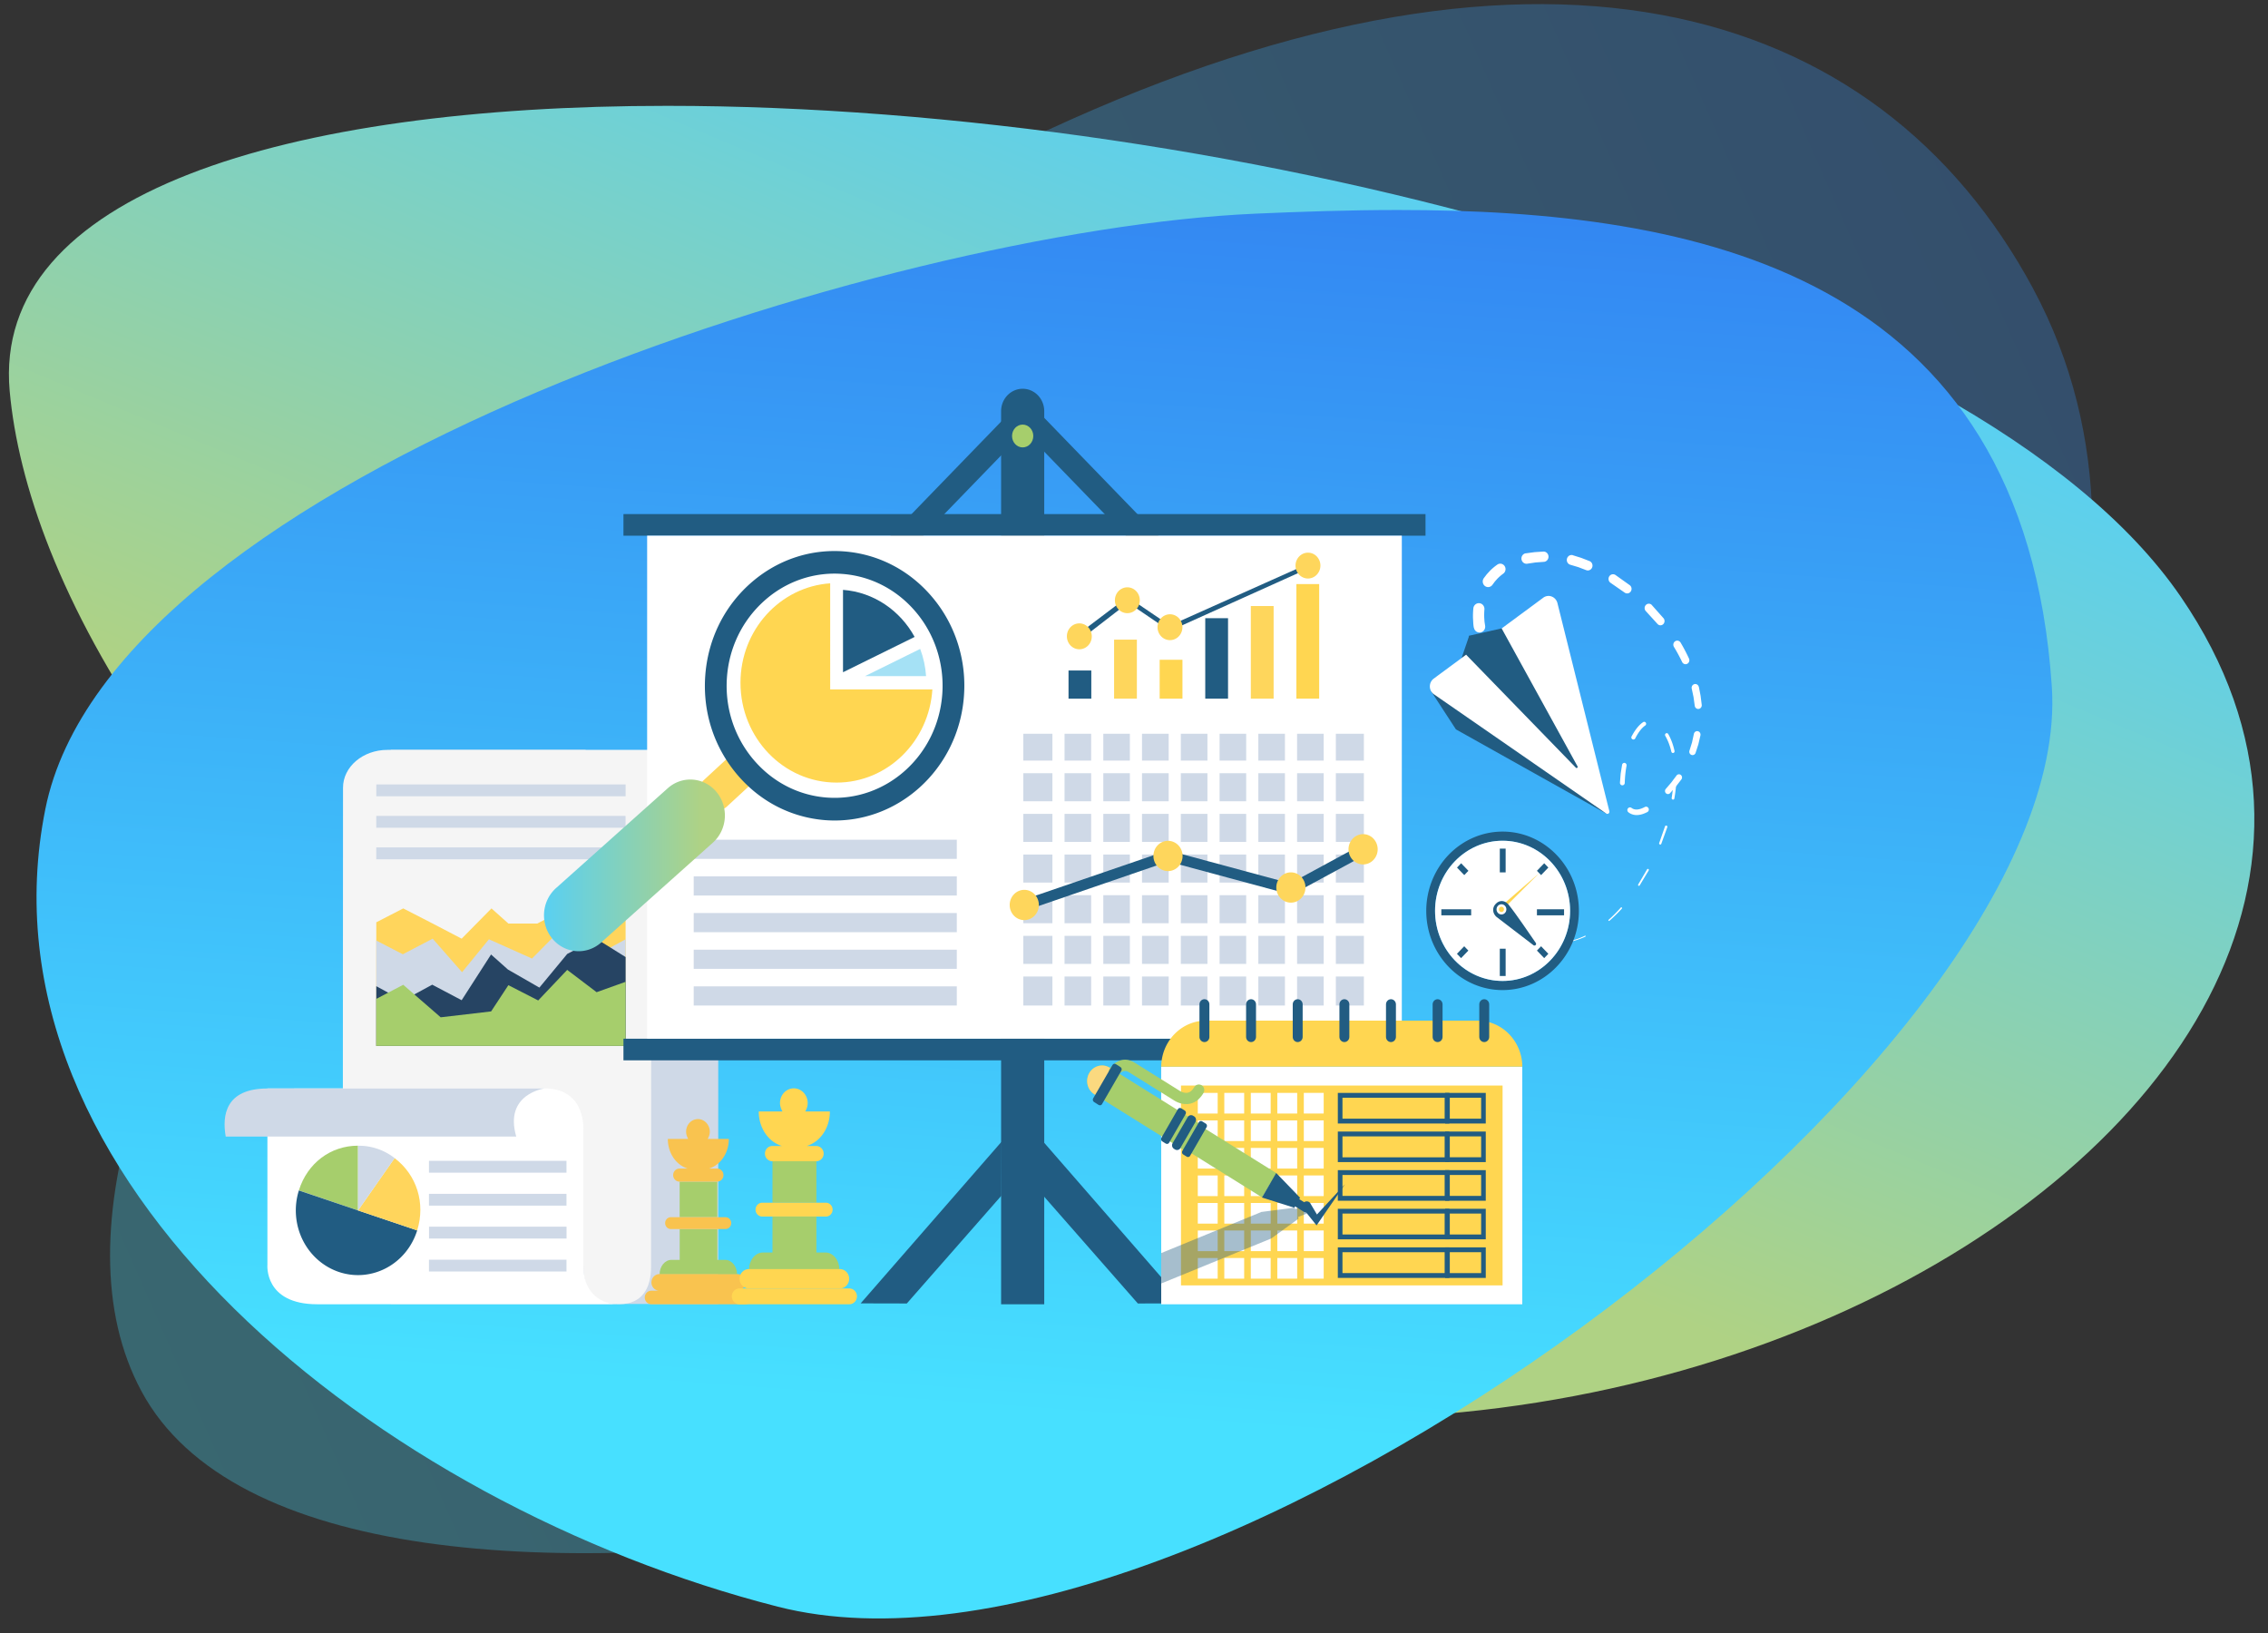 <svg xmlns="http://www.w3.org/2000/svg" xmlns:xlink="http://www.w3.org/1999/xlink" width="500" height="360"><rect width="100%" height="100%" fill="#333333" stroke="none"/><style><![CDATA[.AB{fill:#215c82}.AC{fill:#ffd651}.AD{fill:#fff}.AE{fill:#a6ce6c}.AF{fill:#cfd9e7}.AG{fill:#fed65c}]]></style><defs><clipPath id="A"><path d="M86.528 732.118h349.066V469.43H86.528z"/></clipPath><linearGradient x1="0" y1="0" x2="1" y2="0" gradientUnits="userSpaceOnUse" gradientTransform="matrix(-349.032,-152.809,158.03,-349.347,432.119,669.181)" spreadMethod="pad" id="B"><stop offset="0" stop-color="#3590f3"/><stop offset=".986" stop-color="#47e0ff"/><stop offset="1" stop-color="#47e0ff"/></linearGradient><linearGradient x1="0" y1="0" x2="1" y2="0" gradientUnits="userSpaceOnUse" gradientTransform="matrix(96.103,196.516,257.19,-101.041,209.704,511.854)" spreadMethod="pad" id="C"><stop offset="0" stop-color="#afd284"/><stop offset=".248" stop-color="#afd284"/><stop offset="1" stop-color="#59d0f2"/></linearGradient><linearGradient x1="0" y1="0" x2="1" y2="0" gradientUnits="userSpaceOnUse" gradientTransform="matrix(29.206,244.166,-255.162,17.708,234.217,457.29)" spreadMethod="pad" id="D"><stop offset="0" stop-color="#47e0ff"/><stop offset=".149" stop-color="#47e0ff"/><stop offset="1" stop-color="#3387f2"/></linearGradient><clipPath id="E"><path d="M0 0h800v800H0z"/></clipPath><linearGradient x1="0" y1="0" x2="1" y2="0" gradientUnits="userSpaceOnUse" gradientTransform="matrix(-31.853,0,0,31.853,194.792,586.067)" spreadMethod="pad" id="F"><stop offset="0" stop-color="#afd284"/><stop offset=".125" stop-color="#afd284"/><stop offset="1" stop-color="#59d0f2"/></linearGradient><clipPath id="G"><path d="M271.622 528.452h26.213v-13.29h-26.213z"/></clipPath><path id="H" d="M297.022 582.316c0-1.418-1.15-2.567-2.567-2.567a2.57 2.57 0 0 0-2.568 2.567 2.57 2.57 0 0 0 2.568 2.567c1.418 0 2.567-1.15 2.567-2.567"/><path id="I" d="M326.615 556.777c0-1.04.844-1.885 1.885-1.885s1.885.844 1.885 1.885-.844 1.884-1.885 1.884-1.885-.844-1.885-1.884"/><path id="J" d="M319.414 556.977c0-.482.392-.873.874-.873s.874.39.874.873v5.52c0 .484-.392.875-.874.875s-.874-.39-.874-.875z"/></defs><g transform="matrix(1.252 0 0 -1.3 -84.07 952.663)"><g clip-path="url(#A)" opacity=".3"><path d="M425.185 683.808c27.457-49.2-2.835-113.137-50.835-154.25-55.057-47.156-250.36-89.9-282.296-32.662-30.002 53.77 67.914 171.524 155.24 211.894 89.758 41.496 150.432 24.228 177.9-24.982" fill="url(#B)"/></g><path d="M68.856 666.48c2.927-31.18 29.696-83.324 110.71-137.463 140.095-93.615 337.07 10.57 271.583 102.608-36.426 51.195-167.813 83.238-266.487 83.244-67.037.004-118.96-14.78-115.807-48.39" fill="url(#C)"/><path d="M288.085 696.578c-64.608-2.74-201.136-44.177-212.952-100.96-13.073-62.818 58.72-117.974 128.973-135.26 74.16-18.247 228.758 92.785 224.337 156.04-4.925 70.462-62.923 80.81-115.144 80.808-8.65-.001-17.15-.285-25.214-.626" fill="url(#D)"/><g clip-path="url(#E)"><path d="M170.266 605.654v-6.032h11.6v.213a5.82 5.82 0 0 0 5.819 5.819h.117a5.82 5.82 0 0 0 5.818-5.819V511.69h-57.667v93.965z" class="AF"/><path d="M188.012 605.654c-2.607 0-6.18-1.48-6.18-6.414l-.042-81.292c0-3.424-1.47-6.293-5.61-6.293-2.614 0-6.324.748-6.324 6.676l-42.35-2.323.043 83.232c0 3.546 3.507 6.414 7.816 6.414z" fill="#f5f5f5"/><path d="M177.3 589.118h-43.9V587.1h43.9zm0 5.337h-43.9v-2.007h43.9zm.01 5.337h-43.9v-2.007h43.9z" class="AF"/><path d="M114.236 548.237v-29.9s-.622-6.695 8.78-6.695l52.65.01c-.802.022-5.806.453-5.806 6.672v22.624s.703 7.3-6.854 7.3zm61.58-36.587h-.15.15" class="AD"/><path d="M158.054 540.08c-2.2 7.222 4.958 8.153 4.958 8.153h-48.77c-7.404 0-8.005-4.578-7.346-8.153z" class="AF"/><path d="M130.19 527.553l-10.416 3.4c1.495 4.607 5.577 7.58 10.416 7.58z" class="AE"/><path d="M130.19 527.553l10.418-3.388c-1.868-5.76-8.05-8.912-13.803-7.04a10.97 10.97 0 0 0-7.031 13.817z" class="AB"/><path d="M130.19 527.553l6.44 8.873c3.914-2.847 5.472-7.653 3.978-12.26z" fill="#ffd55c"/><path d="M130.2 527.553v10.97a10.5 10.5 0 0 0 6.44-2.096zm36.707-2.76h-24.214v-2.007h24.214zm-.01-5.593h-24.214v-2.007h24.214zm0 11.17h-24.214v-2.007h24.214zm0 5.594h-24.214v-2.007h24.214z" class="AF"/><path d="M172.203 576.23l-5.326 2.593-5.105-2.618h-5.105l-2.978 2.564-5.252-5.13-5.105 2.567-5.18 2.564-4.744-2.355v-20.975h43.9V579.6z" fill="#ffd55c"/><path d="M172.276 570.894l-5.325 5.336-6.122-5.963-7.588 3.266-4.73-5.582-5.178 5.687-5.253-2.645-4.67 2.323V555.44h43.9v18.094z" class="AF"/><path d="M172.13 573.638l-5.105-2.592-4.898-5.705-5.534 3.06-2.977 2.556-5.178-7.756-5.18 2.634-5.18-2.708-4.67 2.453v-10.14h43.9v15.082z" fill="#264463"/><path d="M172.203 564.563l-5.18 3.783-5.105-5.184-5.252 2.592-3.038-4.45-8.88-1-6.595 5.514-4.744-2.388v-7.98h43.9v10.874z" class="AE"/><g class="AB"><path d="M251.024 511.643h-7.597v151.45a3.8 3.8 0 0 0 3.799 3.799 3.8 3.8 0 0 0 3.798-3.799z"/><path d="M243.466 530.042l-16.642-18.268-8.13.018 24.8 27.4zm7.4 0l16.642-18.268 8.13.018-24.772 27.4zM283.56 629.6l-32.943 32.762-.594-5.147L277.8 629.6zm-66.262 0l27.77 27.615-.594 5.147L211.53 629.6z"/></g><path d="M245.355 658.882c0-1.068.837-1.934 1.87-1.934s1.87.866 1.87 1.934-.837 1.934-1.87 1.934-1.87-.866-1.87-1.934" class="AE"/><path d="M318.16 553.007H176.93v3.667h141.23zm0 88.967H176.93v3.666h141.23z" class="AB"/><path d="M313.988 556.674H181.1v85.306h132.888z" class="AD"/><path d="M235.627 590.42H189.3v-3.25h46.327zm0-6.216H189.3v-3.25h46.327zm0-6.218H189.3v-3.25h46.327zm0-6.216H189.3v-3.25h46.327zm0-6.218H189.3v-3.25h46.327zm11.713 42.836h59.968v-46.086H247.34z" class="AF"/><g class="AD"><path d="M252.462 609.12h2.137v-47.55h-2.137zm6.824 0h2.138v-47.55h-2.138zm6.814 0h2.138v-47.55H266.1zm6.836 0h2.137v-47.55h-2.137zm6.824 0h2.138v-47.55h-2.138zm6.824 0h2.138v-47.55h-2.138zm6.824 0h2.138v-47.55h-2.138zm6.825 0h2.137v-47.55h-2.137z"/><path d="M246.26 603.835h61.306v-2.137H246.26zm0-6.895h61.306v-2.138H246.26zm0-6.896h61.306v-2.137H246.26zm0-6.894h61.306v-2.137H246.26zm0-6.895h61.306v-2.138H246.26zm0-6.897h61.306v-2.137H246.26z"/></g><path d="M247.55 578.358l-.574 1.742 25.807 8.52 21.56-5.603 12.798 6.683.848-1.625-13.423-7-.342.088-21.378 5.557z" class="AB"/><g class="AG"><use xlink:href="#H"/><use xlink:href="#H" x="12.714" y="6.48"/><use xlink:href="#H" x="-21.639" y="5.349"/><path d="M250.075 579.352a2.57 2.57 0 0 0-2.567-2.568 2.57 2.57 0 0 0-2.568 2.568 2.57 2.57 0 0 0 2.568 2.566c1.418 0 2.567-1.15 2.567-2.566"/></g><path d="M259.312 619.112H255.3v-4.773h4.013z" class="AB"/><path d="M267.336 624.347h-4.012V614.34h4.012z" class="AG"/><path d="M275.362 620.935h-4.013v-6.596h4.013z" class="AC"/><path d="M283.388 627.985h-4.013V614.34h4.013z" class="AB"/><path d="M291.414 630.046H287.4V614.34h4.014z" class="AG"/><path d="M299.438 633.77h-4.013v-19.43h4.013z" class="AC"/><path d="M297.463 636.904c-.156.153-.43.17-.61.038l-23.7-10.206-7.2 4.7a.49.49 0 0 1-.337.07c-.12-.017-.224-.078-.29-.164l-8.17-5.955v-1.168c.107.022.204.075.267.16l8.376 6.23 7.107-4.65c.162-.105.39-.1.545.014l23.976 10.4a.33.33 0 0 1 .045.518" class="AB"/><path d="M299.654 636.904a2.2 2.2 0 0 0-2.19-2.192 2.2 2.2 0 0 0-2.193 2.192c0 1.2.982 2.192 2.193 2.192a2.19 2.19 0 0 0 2.191-2.192m-24.3-10.448a2.19 2.19 0 1 0-4.384 0 2.2 2.2 0 0 0 2.192 2.193 2.19 2.19 0 0 0 2.192-2.193m-7.505 4.572a2.19 2.19 0 1 0-4.384 0 2.19 2.19 0 1 0 4.384 0m-8.454-6.125a2.19 2.19 0 0 0-2.191-2.191 2.2 2.2 0 0 0-2.193 2.2c0 1.22.982 2.193 2.193 2.193a2.19 2.19 0 0 0 2.19-2.193" class="AG"/><path d="M200.402 602.4l-.602.607.602-.607m-.64.642l-.582.646.582-.646" class="AD"/><path d="M190.858 596.34a3.03 3.03 0 0 1 4.271-.313l4.053 3.604c1.262 1.096 1.405 3.002.318 4.266-1.102 1.27-3.014 1.412-4.28.316l-4.053-3.602c-1.264-1.09-1.405-3-.315-4.265z" class="AG"/><path d="M212.732 597.57c-4.865.354-9.318 2.518-12.614 6.11-.036.037-.072.074-.106.114l-.308.347c-3.304 3.843-4.922 8.73-4.553 13.768.366 5.06 2.7 9.672 6.538 12.994a18.89 18.89 0 0 0 13.812 4.586c5.06-.373 9.682-2.705 13.012-6.566a18.94 18.94 0 0 0 4.559-13.785c-.765-10.45-9.888-18.33-20.34-17.567m24.158 17.293a22.69 22.69 0 0 1-5.471 16.559c-3.998 4.64-9.55 7.437-15.642 7.888-6.075.442-11.967-1.51-16.592-5.504s-7.41-9.54-7.854-15.617c-.376-5.097.942-10.07 3.74-14.267.524-.79 1.102-1.553 1.732-2.284a22.64 22.64 0 0 1 2.094-2.132l-.002-.003a22.64 22.64 0 0 1 4.713-3.266c2.715-1.408 5.708-2.262 8.843-2.5 12.56-.916 23.527 8.554 24.44 21.116" class="AB"/></g><path d="M184.732 599.15l-19.677-16.936a6.09 6.09 0 0 1-.642-8.586l.001-.001a6.09 6.09 0 0 1 8.586-.642l19.676 16.936a6.09 6.09 0 0 1 .642 8.586c-1.204 1.4-2.905 2.117-4.617 2.117a6.07 6.07 0 0 1-3.969-1.474" fill="url(#F)"/><path d="M213.332 615.905h17.994c-.584-8.817-7.9-15.797-16.865-15.797-9.347 0-16.924 7.576-16.924 16.924 0 8.968 6.977 16.285 15.795 16.867z" class="AC"/><path d="M215.59 618.818v13.97c5.408-.386 10.068-3.505 12.61-7.98z" class="AB"/><path d="M230.216 618.16h-10.752l9.716 4.615c.58-1.478.926-3.023 1.036-4.615" fill="#a5e1f5"/><path d="M186.825 526.407h6.636v6.033h-6.636zm-3.535-9.71c0 1.37.937 2.473 2.1 2.473h1.443v5.228h6.636v-5.228h1.37c1.154 0 2.1-1.107 2.1-2.477z" class="AE"/><path d="M195.904 525.402c0-.556-.45-1.005-1.006-1.005h-9.622c-.555 0-1.005.45-1.005 1.005s.45 1.005 1.005 1.005h9.622c.555 0 1.006-.45 1.006-1.005m2.5-10.052c0-.777-.63-1.407-1.407-1.407h-13.734c-.777 0-1.407.63-1.407 1.407a1.41 1.41 0 0 0 1.407 1.408h13.734a1.41 1.41 0 0 0 1.407-1.408m1.173-2.558a1.15 1.15 0 0 0-1.149-1.149h-16.596a1.15 1.15 0 0 0-1.149 1.149 1.15 1.15 0 0 0 1.149 1.149h16.596a1.15 1.15 0 0 0 1.149-1.149m-14.823 26.888h3.58c-.27.467-.413.932-.36 1.46.086.85.688 1.596 1.5 1.822 1.4.4 2.66-.715 2.66-2.054 0-.44-.14-.827-.372-1.23h3.72c0-2.413-1.46-4.424-3.504-5.027h1.457c.6 0 1.106-.494 1.106-1.106s-.495-1.105-1.106-1.105h-6.648c-.6 0-1.106.494-1.106 1.105s.495 1.106 1.106 1.106h1.46c-2.045.603-3.503 2.614-3.503 5.027" fill="#f9c34f"/><path d="M203.17 528.86h7.737v7.034h-7.737zm-4.123-11.325c0 1.597 1.092 2.885 2.438 2.885h1.684v6.096h7.737v-6.096h1.597c1.347 0 2.44-1.3 2.44-2.888z" class="AE"/><g class="AC"><path d="M213.756 527.688c0-.646-.525-1.172-1.173-1.172h-11.22c-.647 0-1.172.526-1.172 1.172s.525 1.173 1.172 1.173h11.22c.648 0 1.173-.525 1.173-1.173m2.916-11.723a1.64 1.64 0 0 0-1.642-1.642h-16.015c-.906 0-1.642.735-1.642 1.642s.736 1.642 1.642 1.642h16.015a1.64 1.64 0 0 0 1.642-1.642"/><path d="M218.04 512.983a1.34 1.34 0 0 0-1.341-1.341h-19.352a1.34 1.34 0 1 0 0 2.681H216.7a1.34 1.34 0 0 0 1.341-1.34m-17.287 31.354h4.176c-.316.545-.483 1.086-.42 1.704a2.47 2.47 0 0 0 1.761 2.126c1.63.45 3.1-.834 3.1-2.396 0-.514-.16-.965-.432-1.434h4.336c0-2.813-1.7-5.158-4.085-5.86h1.7a1.29 1.29 0 0 0 0-2.58h-7.754a1.29 1.29 0 0 0 0 2.58h1.703c-2.385.703-4.084 3.048-4.084 5.86"/></g><path d="M271.622 511.643H335.2v40.288h-63.588z" class="AD"/><path d="M275.102 514.843h56.628v33.89h-56.628z" class="AC"/><g class="AB"><path d="M303.538 543.114h17.995v3.546h-17.995zm18.814-.818H302.72v5.183h19.633z"/><path d="M322.436 543.114h5.518v3.546h-5.518zm6.335-.818h-7.154v5.183h7.154zm-25.233-5.73h17.995v3.546h-17.995zm18.814-.818H302.72v5.183h19.633z"/><path d="M322.436 536.567h5.518v3.546h-5.518zm6.335-.818h-7.154v5.183h7.154zm-25.233-5.73h17.995v3.546h-17.995zm18.814-.82H302.72v5.183h19.633z"/><path d="M322.436 530.02h5.518v3.546h-5.518zm6.335-.82h-7.154v5.183h7.154zm-25.233-5.726h17.995v3.545h-17.995zm18.814-.82H302.72v5.182h19.633z"/><path d="M322.436 523.474h5.518v3.545h-5.518zm6.335-.82h-7.154v5.182h7.154zm-25.233-5.728h17.995v3.546h-17.995zm18.814-.82H302.72v5.183h19.633z"/><path d="M322.436 516.926h5.518v3.546h-5.518zm6.335-.82h-7.154v5.183h7.154z"/></g><path d="M271.624 551.93c.042 4.32 3.554 7.81 7.883 7.81h47.82a7.89 7.89 0 0 0 7.884-7.809z" class="AC"/><path d="M296.73 543.988h3.5v3.5h-3.5zm0-4.668h3.5v3.5h-3.5zm0-4.665h3.5v3.5h-3.5zm0-4.668h3.5v3.5h-3.5zm0-4.667h3.5v3.5h-3.5zm0-4.666h3.5v3.5h-3.5zm0-4.667h3.5v3.5h-3.5zm-4.666 28h3.5v3.5h-3.5zm0-4.667h3.5v3.5h-3.5zm0-4.665h3.5v3.5h-3.5zm0-4.668h3.5v3.5h-3.5zm0-4.667h3.5v3.5h-3.5zm0-4.666h3.5v3.5h-3.5zm0-4.667h3.5v3.5h-3.5zm-4.667 28h3.5v3.5h-3.5zm0-4.668h3.5v3.5h-3.5zm0-4.664h3.5v3.5h-3.5zm0-4.668h3.5v3.5h-3.5zm0-4.667h3.5v3.5h-3.5zm0-4.666h3.5v3.5h-3.5zm0-4.667h3.5v3.5h-3.5zm-4.667 28h3.5v3.5h-3.5zm0-4.667h3.5v3.5h-3.5zm0-4.665h3.5v3.5h-3.5zm0-4.668h3.5v3.5h-3.5zm0-4.667h3.5v3.5h-3.5zm0-4.666h3.5v3.5h-3.5zm0-4.667h3.5v3.5h-3.5zm-4.667 28h3.5v3.5h-3.5zm0-4.668h3.5v3.5h-3.5zm0-4.665h3.5v3.5h-3.5zm0-4.668h3.5v3.5h-3.5zm0-4.666h3.5v3.5h-3.5zm0-4.666h3.5v3.5h-3.5zm0-4.667h3.5v3.5h-3.5z" class="AD"/><use xlink:href="#I" class="AC"/><path d="M327.626 556.977c0-.482.392-.873.874-.873s.873.39.873.873v5.52c0 .484-.39.875-.873.875s-.874-.39-.874-.875z" class="AB"/><use xlink:href="#I" x="-8.212" class="AC"/><use xlink:href="#J" class="AB"/><use xlink:href="#I" x="-16.425" class="AC"/><use xlink:href="#J" x="-8.212" class="AB"/><use xlink:href="#I" x="-24.635" class="AC"/><use xlink:href="#J" x="-16.414" class="AB"/><use xlink:href="#I" x="-32.847" class="AC"/><path d="M294.78 556.977c0-.482.39-.873.873-.873s.874.39.874.873v5.52c0 .484-.392.875-.874.875s-.873-.39-.873-.875z" class="AB"/><path d="M285.557 556.777c0-1.04.844-1.885 1.885-1.885s1.885.844 1.885 1.885-.845 1.884-1.885 1.884-1.885-.844-1.885-1.884" class="AC"/><path d="M286.567 556.977c0-.482.39-.873.874-.873s.873.39.873.873v5.52c0 .484-.39.875-.873.875s-.874-.39-.874-.875z" class="AB"/><use xlink:href="#I" x="-49.27" class="AC"/><path d="M278.355 556.977c0-.482.4-.873.874-.873a.87.87 0 0 1 .874.873v5.52c0 .484-.392.875-.874.875s-.874-.4-.874-.875zm19.55-28.26l1.5-2.443-.9.033 5.47 5.683-5-6.978-2.326 2.803a.78.78 0 0 0 .103 1.095.78.78 0 0 0 1.097-.101l.065-.092" class="AB"/><g clip-path="url(#G)" opacity=".4" class="AB"><path d="M271.622 520.32l17.575 6.947-.01.02 5.91.734.104-.257 1.67.64c.363.143.773-.04.917-.41.143-.362-.04-.773-.41-.916l-1.67-.65.104-.257-4.876-3.416v.02l-19.312-7.61z"/></g><path d="M279.06 538.776a2.63 2.63 0 0 1-.9 3.609l-15.596 9.37a2.63 2.63 0 1 1-2.709-4.509l15.596-9.37a2.63 2.63 0 0 1 3.609.9" class="AE"/><path d="M260.887 546.626l-1.033.62a2.63 2.63 0 0 0 2.709 4.51l1.033-.62z" fill="#fbd97f"/><path d="M289.397 529.754l-12.99 7.806c-1.14.684-1.51 2.164-.824 3.304a2.41 2.41 0 0 0 3.306.826l13-7.806z" class="AE"/><path d="M276.712 536.825l2.9 4.846c.126.2.058.482-.15.607l-.615.37c-.2.126-.483.058-.6-.15l-2.9-4.847c-.126-.208-.058-.482.15-.607l.616-.37c.2-.125.482-.057.608.152m-1.716 1.327l2.65 4.4a.7.7 0 0 1-.238.956l-.18.1a.7.7 0 0 1-.957-.239l-2.65-4.412a.7.7 0 0 1 .239-.955l.18-.108a.7.7 0 0 1 .957.239" class="AB"/><path d="M278.19 546.41c.327.284.62.642.877 1.07.27.452.126 1.04-.326 1.3s-1.037.124-1.31-.326c-.318-.53-.676-.83-1.097-.927-.693-.158-1.39.272-1.398.276l-8.04 4.833c-1.916 1.152-3.663.001-4.368-1.056-.293-.438-.175-1.032.264-1.325s1.027-.173 1.32.257c.182.263.848 1.06 1.802.488l8.01-4.813c.108-.07 1.366-.858 2.838-.52.53.122 1.01.367 1.43.734" class="AE"/><g class="AB"><path d="M273.017 539.045l2.9 4.846c.126.2.058.482-.15.608l-.615.37c-.2.127-.483.06-.6-.15l-2.9-4.847c-.126-.2-.058-.482.15-.608l.616-.37c.2-.126.482-.058.608.15m-11.822 6.55l3.4 5.66c.125.208.057.483-.152.608l-.814.5c-.2.125-.483.056-.6-.153l-3.4-5.66c-.125-.2-.057-.482.152-.607l.815-.5c.2-.126.482-.058.608.15m36.495-18.022c.2.336.092.775-.244.978l-2.243 1.347c-.336.202-.776.093-.978-.243s-.092-.776.244-.978l2.243-1.348c.336-.2.776-.092.978.244"/><path d="M295.053 528.012l1.02 1.696-4.208 4.2-2.503-4.166zm54.92 66.85l-9.18 32.152a1.62 1.62 0 0 1-1.008 1.112c-.5.187-1.053.108-1.486-.2l-7.33-5.207-5.115 2.3-2.213-6.26 1.073-.495-5.57-2.67 4.37-6.462z"/></g><path d="M350.388 594.868a.38.38 0 0 1 .143.391l-9.142 35.29c-.135.513-.514.93-1.01 1.11-.5.187-1.054.108-1.485-.2L319.6 617.736a1.62 1.62 0 0 1-.675-1.339 1.6 1.6 0 0 1 .718-1.316l30.34-20.22c.124-.084.29-.077.415.006" class="AD"/><path d="M344.62 602.65l-19.312 19.146.544 3.222 5.712 1.235 13.362-23.392c.055-.078.03-.19-.05-.247-.08-.063-.194-.044-.257.036" class="AB"/><g class="AD"><path d="M326.665 626.374c-.057.312-.084.566-.1.844l-.045.812a13.49 13.49 0 0 0 .061 1.62.98.98 0 0 0 1.952-.176l-.001-.007a11.5 11.5 0 0 1-.033-1.377l.048-.685.103-.658a1 1 0 0 0-1.962-.389m1.744 8.426l.507.64.575.605a9.59 9.59 0 0 0 1.292 1.042c.423.287 1 .176 1.287-.25s.172-.993-.243-1.282a7.82 7.82 0 0 1-1.03-.854l-.45-.487-.417-.542c-.304-.426-.896-.524-1.32-.22a.95.95 0 0 0-.22 1.321zm7.388 4.2l1.54.2 1.557.1c.482.015.885-.363.9-.846.014-.477-.357-.878-.833-.9h-.016l-1.437-.102-1.43-.206c-.486-.087-.95.237-1.037.722s.237.95.722 1.037zm8.298-.33l1.477-.445 1.452-.543c.422-.17.627-.65.457-1.07a.82.82 0 0 0-1.06-.46l-.01.004-1.363.5-1.4.403a.84.84 0 0 0 .421 1.63zm7.497-3.346l2.52-1.732a.77.77 0 0 0 .15-1.082c-.258-.34-.733-.407-1.073-.16l-2.443 1.634a.79.79 0 0 0-.266 1.088c.227.373.714.492 1.088.266l.004-.003zm6.393-5.094l2.07-2.243c.258-.305.22-.76-.085-1.02s-.752-.22-1 .077l-2.025 2.14a.74.74 0 1 0 1.034 1.063zm5.077-6.378a29.37 29.37 0 0 0 1.467-2.688.67.67 0 1 0-1.208-.587c-.44.886-.9 1.702-1.44 2.558a.69.69 0 0 0 1.169.738zm3.215-7.52l.3-1.502.2-1.534a.62.62 0 1 0-1.236-.13l-.001.01-.207 1.437-.316 1.43a.64.64 0 1 0 1.242.312zm.27-8.208l-.36-1.496-.494-1.47a.57.57 0 1 0-1.072.395l.004.01.443 1.38.323 1.425a.59.59 0 1 0 1.16-.219zm-3.352-7.46l-.957-1.195-1.03-1.13a.52.52 0 1 0-.757.714l.976 1.1.904 1.158a.54.54 0 1 0 .871-.639zM357.2 595.1a6.24 6.24 0 0 0-.748-.31 3.78 3.78 0 0 0-.837-.177c-.58-.067-1.248.084-1.74.47a.46.46 0 0 0 .554.734c.308-.226.682-.314 1.095-.266a2.84 2.84 0 0 1 .626.146 5.03 5.03 0 0 1 .633.274c.237.12.528.023.648-.216a.48.48 0 0 0-.215-.647zm-4.8 5l.125 1.52.25 1.507a.4.4 0 0 0 .469.316c.216-.043.355-.255.316-.47a18.01 18.01 0 0 1-.315-2.917c-.006-.233-.2-.418-.433-.412s-.418.2-.412.433v.006z"/><path d="M354.462 607.957a9.27 9.27 0 0 0 .848 1.301c.327.412.705.8 1.173 1.102a.34.34 0 0 0 .47-.101c.1-.156.056-.364-.097-.467l-.007-.005c-.37-.246-.7-.586-.986-.96a8.51 8.51 0 0 1-.769-1.223c-.093-.176-.313-.244-.5-.15a.36.36 0 0 0-.151.489zm6.443.383a9.29 9.29 0 0 0 .662-1.393 11.47 11.47 0 0 0 .443-1.473c.036-.154-.06-.307-.214-.342s-.305.06-.342.2a10.99 10.99 0 0 1-.436 1.393 8.56 8.56 0 0 1-.639 1.307.3.3 0 1 0 .518.311l.001-.001zm1.443-7.922c-.063-.993-.192-2.015-.367-3a.24.24 0 0 0-.279-.195c-.13.023-.218.147-.197.277a26.74 26.74 0 0 1 .328 2.956c.008.143.13.252.27.244a.26.26 0 0 0 .244-.27zm-1.614-7.875l-1.056-2.822c-.042-.1-.158-.148-.258-.106s-.147.157-.107.256l1.015 2.8c.036.112.156.174.27.138s.175-.156.14-.27zm-3.272-7.328l-1.596-2.553c-.047-.07-.143-.088-.213-.04a.15.15 0 0 0-.04.21l1.556 2.552a.17.17 0 0 0 .231.065.17.17 0 0 0 .065-.23m-4.732-6.48a25.2 25.2 0 0 0-2.19-2.067c-.047-.04-.116-.033-.154.013s-.032.115.013.154a25.02 25.02 0 0 1 2.15 2.074c.047.05.126.054.178.007s.053-.127.006-.178zm-6.42-4.753a13.3 13.3 0 0 0-2.867-.915c-.035-.007-.07.016-.076.052s.016.068.05.076a13.23 13.23 0 0 1 2.827.936c.04.02.1.001.108-.04s.001-.088-.04-.108m-7.85-.785c-.972.245-1.9.617-2.798 1.08-.01.006-.015.018-.01.028s.018.014.028.01c.9-.453 1.827-.8 2.798-1.046.02-.005.033-.024.028-.045s-.026-.032-.046-.027z"/></g><path d="M331.73 590.247c-6.556 0-11.888-5.333-11.888-11.89s5.332-11.887 11.888-11.887 11.888 5.333 11.888 11.887-5.333 11.89-11.888 11.89m0-25.328c-7.4 0-13.44 6.03-13.44 13.44a13.46 13.46 0 0 0 13.439 13.44c7.4 0 13.438-6.03 13.438-13.44s-6.028-13.44-13.438-13.44" class="AB"/><path d="M331.73 590.247c-6.556 0-11.888-5.333-11.888-11.89s5.332-11.887 11.888-11.887 11.888 5.333 11.888 11.887-5.333 11.89-11.888 11.89" class="AD"/><path d="M332.27 584.884h-1.028v4.025h1.028zm-6.555.264l-.73-.73-1.28 1.28.732.73zm.485-7.553h-5.254v1.028h5.254zm-1.227-5.243l.73-.732-1.28-1.28-.73.733zm6.267-.412h1.03v-4.633h-1.03zm6.54-.32l.73.732 1.28-1.28-.732-.732zm0 7.004h4.777v-1.03h-4.777zm.73 5.793l-.73.73 1.28 1.28.73-.73z" class="AB"/><path d="M331.557 579.217l6.622 5.532-6.224-5.976z" class="AC"/><path d="M330.678 577.308c-.717.602-.833 1.556-.17 2.217l.06.058c.66.663 1.614.546 2.216-.17 1.342-1.598 3.702-4.994 4.783-6.477.225-.31-.156-.598-.408-.4l-6.48 4.783" class="AB"/><path d="M332.4 578.608c0-.48-.388-.866-.866-.866s-.867.387-.867.866.387.867.867.867.866-.388.866-.867" class="AD"/><path d="M331.98 578.608a.45.45 0 0 0-.447-.447.45.45 0 0 0-.448.447c0 .248.2.447.448.447s.447-.2.447-.447" class="AC"/></g></svg>